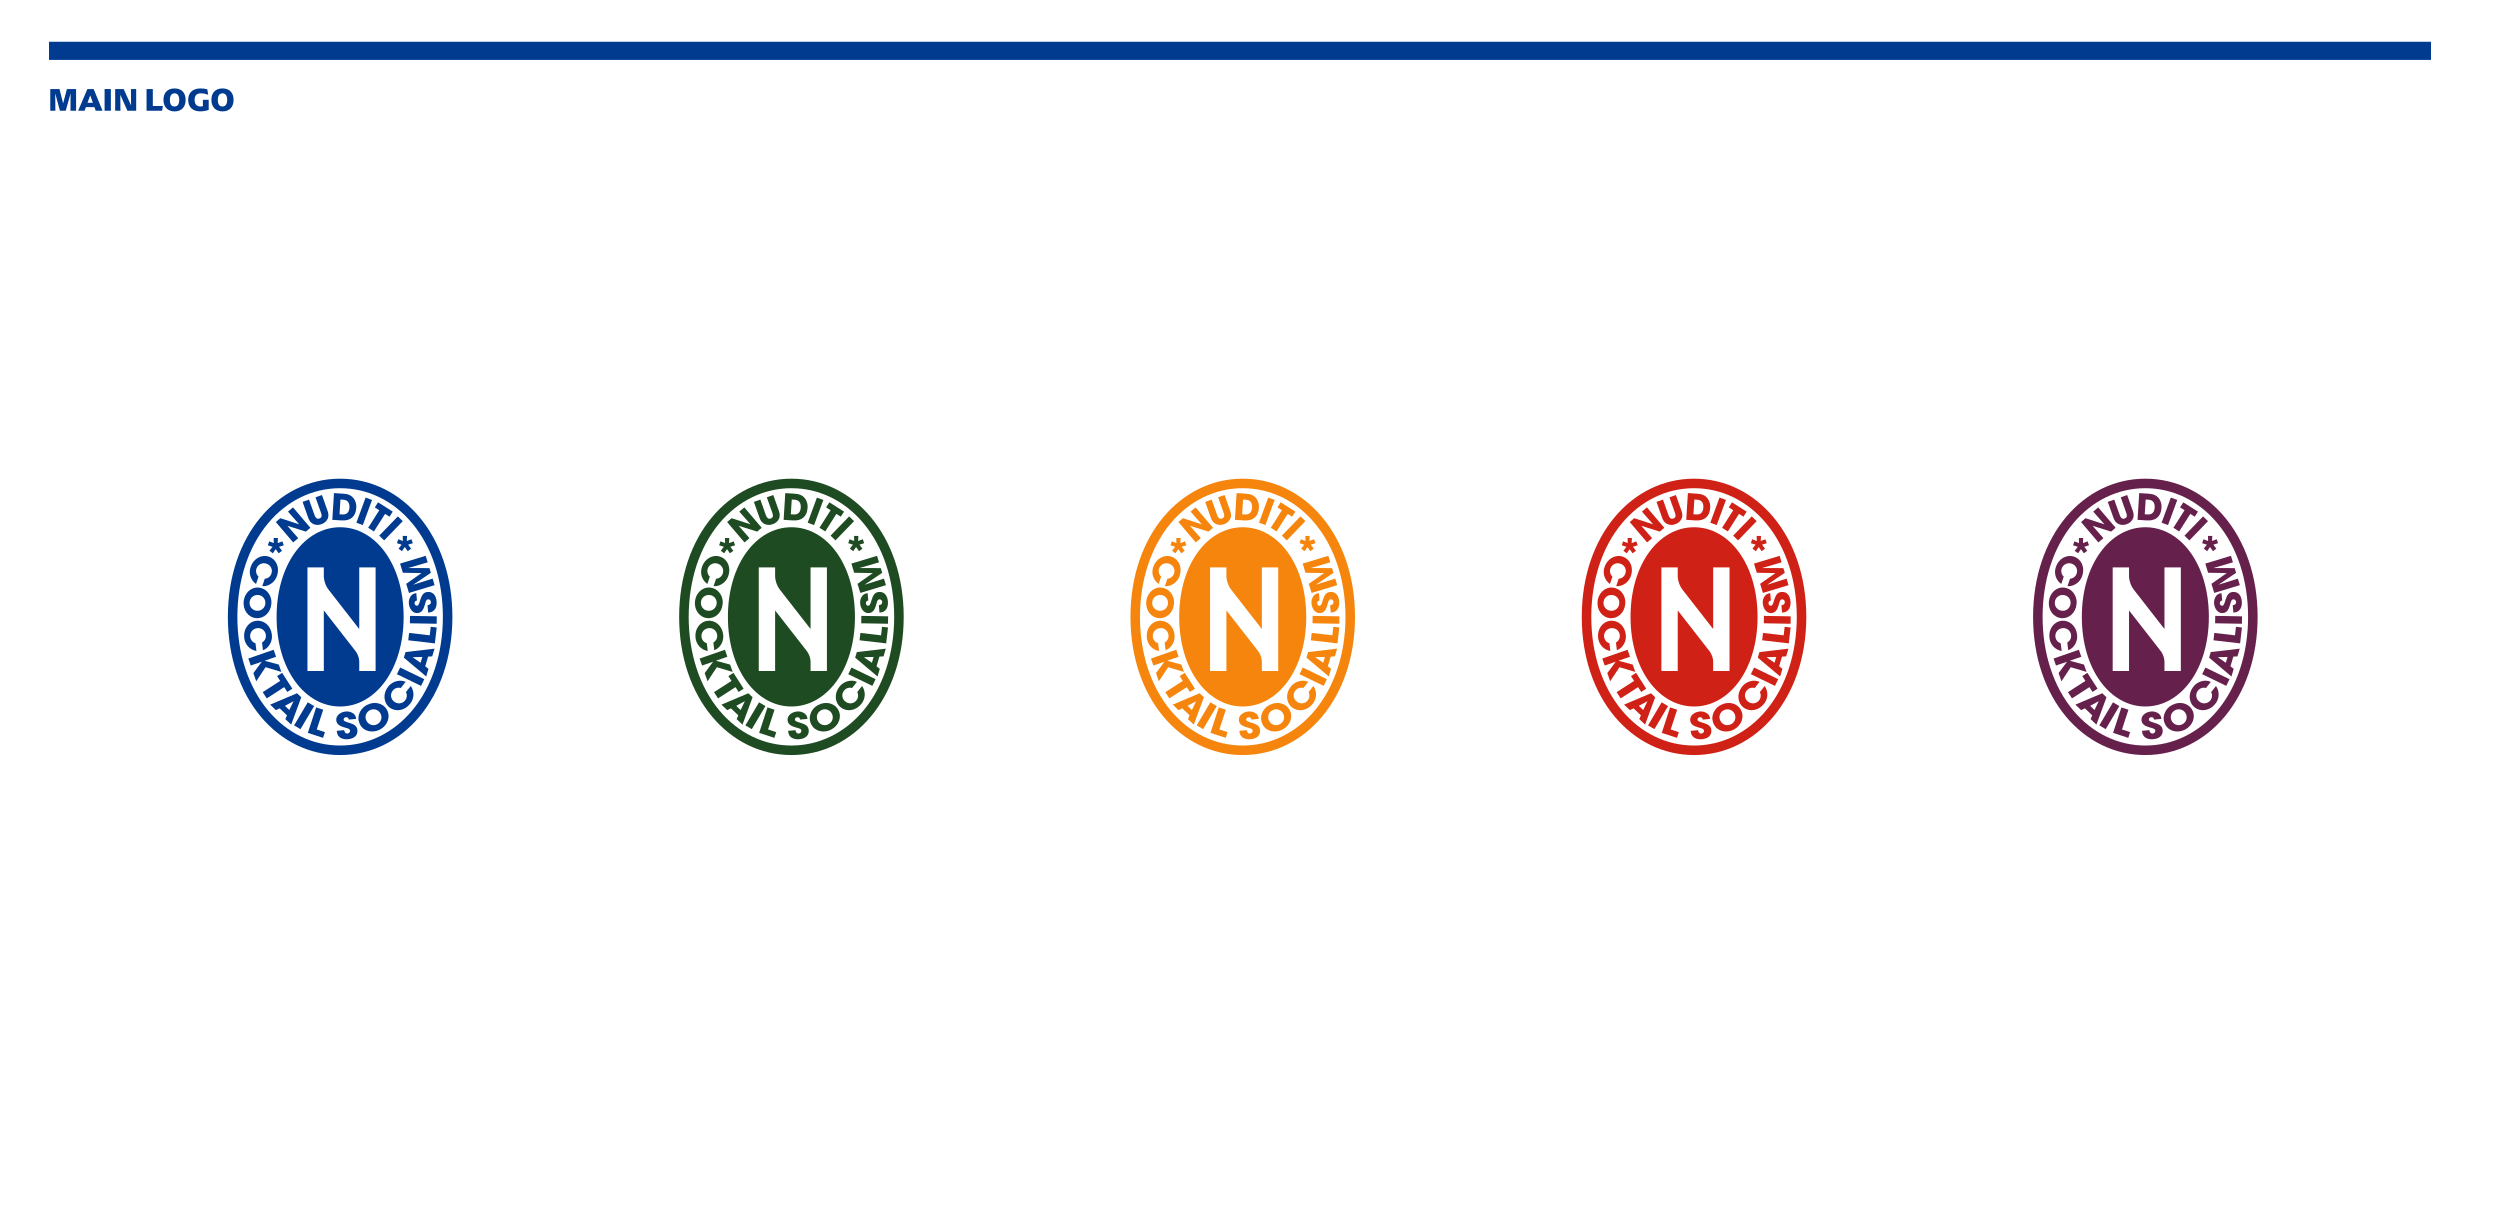 <?xml version="1.0" encoding="UTF-8"?>
<svg xmlns="http://www.w3.org/2000/svg" width="1377" height="665" viewBox="0 0 1377 665" fill="none">
  <rect x="0" y="0" width="1377" height="665" fill="#808080" stroke="none"/>
  <g clip-path="url(#clip0_2315_273)">
    <rect width="1377" height="665" fill="white"></rect>
    <path d="M122.55 61.36C118.896 61.36 116.43 59.002 116.43 55.006C116.43 51.028 118.752 48.706 122.55 48.706C126.366 48.706 128.652 51.028 128.652 55.006C128.652 59.002 126.33 61.36 122.55 61.36ZM122.514 58.66C124.026 58.66 125.124 57.616 125.124 55.006C125.124 52.45 124.062 51.406 122.568 51.406C121.056 51.406 119.976 52.45 119.976 55.006C119.976 57.616 121.002 58.66 122.514 58.66Z" fill="#003B90"></path>
    <path d="M111.748 54.988H114.952V60.514C113.512 61.036 112.036 61.342 110.2 61.342C106.24 61.342 103.648 59.038 103.648 54.97C103.648 50.902 106.402 48.706 110.452 48.706C112.018 48.706 112.954 48.904 114.178 49.174L114.664 52.162C113.386 51.748 112.162 51.406 110.56 51.406C108.616 51.406 107.194 52.324 107.194 54.952C107.194 57.598 108.49 58.66 110.47 58.66C110.902 58.66 111.298 58.624 111.748 58.552V54.988Z" fill="#003B90"></path>
    <path d="M96.147 61.36C92.493 61.36 90.027 59.002 90.027 55.006C90.027 51.028 92.349 48.706 96.147 48.706C99.963 48.706 102.249 51.028 102.249 55.006C102.249 59.002 99.927 61.36 96.147 61.36ZM96.111 58.66C97.623 58.66 98.721 57.616 98.721 55.006C98.721 52.45 97.659 51.406 96.165 51.406C94.653 51.406 93.573 52.45 93.573 55.006C93.573 57.616 94.599 58.66 96.111 58.66Z" fill="#003B90"></path>
    <path d="M84.175 58.372H89.683L89.305 61H80.719V49.048H84.175V58.372Z" fill="#003B90"></path>
    <path d="M72.117 49.048H75.015V61H70.173L66.267 52.162L66.339 61H63.441V49.048H68.121L72.189 58.066L72.117 49.048Z" fill="#003B90"></path>
    <path d="M57.605 61V49.048H61.062V61H57.605Z" fill="#003B90"></path>
    <path d="M52.723 61L52.021 59.02H47.305L46.567 61H43.039L48.133 49.048H51.589L56.467 61H52.723ZM48.187 56.626H51.157L49.699 52.522L48.187 56.626Z" fill="#003B90"></path>
    <path d="M41.907 49.048V61H38.812L38.883 51.424L36.202 61H33.016L30.424 51.442L30.495 61H27.688V49.048H32.764L34.779 56.95L36.849 49.048H41.907Z" fill="#003B90"></path>
    <path d="M435.921 268.906C451.121 268.906 465.221 275.767 475.621 288.227C486.521 301.283 492.516 319.59 492.516 339.773C492.516 359.956 486.516 378.263 475.621 391.316C465.221 403.776 451.127 410.636 435.921 410.636C420.715 410.636 406.616 403.776 396.221 391.316C385.328 378.263 379.326 359.956 379.326 339.773C379.326 319.59 385.326 301.284 396.221 288.227C406.621 275.767 420.721 268.906 435.921 268.906ZM435.921 263.659C401.767 263.659 374.078 294.837 374.078 339.772C374.078 384.707 401.767 415.883 435.921 415.883C470.075 415.883 497.761 384.705 497.761 339.772C497.761 294.839 470.075 263.659 435.921 263.659Z" fill="#1E4B22"></path>
    <path d="M386.693 312.148C388.179 307.748 392.561 305.229 396.662 306.61C400.763 307.991 402.704 312.593 401.22 316.996C400.816 318.304 400.101 319.494 399.137 320.464C398.172 321.435 396.987 322.157 395.682 322.568C394.834 322.849 393.934 322.935 393.049 322.822L394.418 318.767C395.245 318.716 396.038 318.417 396.693 317.909C397.348 317.4 397.835 316.707 398.09 315.918C398.279 315.384 398.359 314.817 398.325 314.252C398.29 313.686 398.141 313.133 397.888 312.626C397.635 312.119 397.282 311.669 396.85 311.301C396.419 310.934 395.918 310.657 395.377 310.488C394.838 310.292 394.266 310.206 393.694 310.235C393.122 310.264 392.561 310.408 392.045 310.657C391.529 310.907 391.069 311.257 390.691 311.688C390.313 312.118 390.025 312.62 389.845 313.164C389.584 313.935 389.552 314.766 389.753 315.554C389.955 316.343 390.38 317.057 390.979 317.608L389.61 321.665C388.136 320.628 387.048 319.13 386.52 317.407C385.992 315.683 386.053 313.833 386.693 312.148Z" fill="#1E4B22"></path>
    <path d="M382.772 331.366C383.172 326.866 386.728 323.266 390.958 323.637C392.037 323.724 393.086 324.03 394.042 324.537C394.615 324.853 395.139 325.25 395.599 325.714C396.505 326.624 397.195 327.727 397.615 328.941C398.036 330.154 398.177 331.447 398.028 332.723C397.617 337.374 393.989 340.853 389.66 340.477C385.309 340.096 382.364 336.038 382.772 331.366ZM394.728 332.454C394.794 331.885 394.744 331.309 394.581 330.759C394.419 330.21 394.147 329.699 393.781 329.258C393.416 328.817 392.966 328.454 392.456 328.191C391.947 327.928 391.39 327.771 390.819 327.729C390.241 327.666 389.656 327.722 389.1 327.891C388.543 328.061 388.027 328.342 387.583 328.717C387.138 329.092 386.774 329.553 386.513 330.073C386.252 330.592 386.099 331.16 386.063 331.74C386.01 332.306 386.07 332.876 386.239 333.418C386.409 333.96 386.685 334.463 387.051 334.897C387.418 335.331 387.867 335.688 388.373 335.947C388.878 336.205 389.431 336.36 389.997 336.403C390.569 336.463 391.146 336.408 391.696 336.241C392.246 336.073 392.757 335.798 393.198 335.429C393.639 335.061 394.002 334.608 394.265 334.097C394.527 333.586 394.685 333.027 394.728 332.454Z" fill="#1E4B22"></path>
    <path d="M383.095 351.225C382.545 346.608 385.422 342.454 389.721 341.942C394.02 341.43 397.746 344.751 398.296 349.368C398.492 350.722 398.358 352.103 397.903 353.393C397.449 354.683 396.689 355.844 395.688 356.776C395.043 357.393 394.268 357.858 393.42 358.135L392.913 353.886C393.639 353.486 394.227 352.876 394.602 352.136C394.976 351.397 395.119 350.561 395.013 349.739C394.954 349.175 394.783 348.629 394.509 348.133C394.234 347.636 393.863 347.201 393.416 346.851C392.969 346.502 392.457 346.246 391.909 346.099C391.362 345.953 390.79 345.918 390.229 345.997C389.658 346.052 389.104 346.22 388.6 346.492C388.096 346.764 387.651 347.134 387.292 347.581C386.934 348.028 386.668 348.542 386.511 349.093C386.355 349.644 386.31 350.222 386.381 350.79C386.476 351.599 386.804 352.362 387.325 352.988C387.845 353.613 388.536 354.075 389.314 354.316L389.821 358.565C388.043 358.264 386.416 357.379 385.198 356.049C383.98 354.72 383.24 353.022 383.095 351.225Z" fill="#1E4B22"></path>
    <path d="M388.142 370.744L392.742 364.529L392.726 364.486L386.7 366.578L385.359 362.718L399.302 357.881L400.64 361.741L394.367 363.916L394.379 363.959L402.136 366.051L403.536 370.096L394.846 367.496L389.707 375.253L388.142 370.744Z" fill="#1E4B22"></path>
    <path d="M405.117 378.475L395.497 384.675L393.281 381.242L402.901 375.042L401.192 372.391L403.973 370.599L409.594 379.323L406.813 381.116L405.117 378.475Z" fill="#1E4B22"></path>
    <path d="M405.749 396.081L406.657 393.998L402.631 390.169L400.551 391.133L397.371 388.107L412.189 381.843L414.522 384.065L408.959 399.133L405.749 396.081ZM410.221 386.3L410.206 386.284L410.175 386.253L405.509 388.778L407.935 391.086L410.221 386.3Z" fill="#1E4B22"></path>
    <path d="M410.57 399.539L418.089 386.839L421.602 388.922L414.083 401.622L410.57 399.539Z" fill="#1E4B22"></path>
    <path d="M418.141 403.669L422.727 389.646L426.612 390.913L423.055 401.794L427.555 403.265L426.529 406.411L418.141 403.669Z" fill="#1E4B22"></path>
    <path d="M440.304 407.156C437.096 407.449 434.417 406.156 434.13 403.018L434.087 402.539L438.135 402.168C438.222 403.12 438.79 404.13 439.977 404.022C440.371 404.003 440.741 403.829 441.007 403.538C441.273 403.246 441.412 402.862 441.395 402.468C441.309 401.516 440.418 401.278 439.547 401.019C439.056 400.861 438.567 400.728 438.076 400.593C435.937 399.987 434.006 399.045 433.793 396.739C433.543 394.001 436.262 392.15 438.975 391.899C439.766 391.802 440.567 391.865 441.333 392.083C442.098 392.302 442.812 392.672 443.431 393.172C444.221 393.897 444.696 394.902 444.754 395.972L440.727 396.343C440.527 395.543 440.165 394.952 439.132 395.048C438.792 395.049 438.466 395.184 438.224 395.423C437.982 395.662 437.843 395.987 437.837 396.327C437.842 396.544 437.914 396.754 438.044 396.927C438.486 397.486 440.644 398.048 441.335 398.265C443.529 398.965 445.235 399.832 445.445 402.134C445.731 405.215 443.45 406.865 440.304 407.156Z" fill="#1E4B22"></path>
    <path d="M457.912 401.806C453.935 403.948 448.975 402.95 446.963 399.206C446.441 398.259 446.121 397.214 446.021 396.137C445.97 395.484 446.012 394.828 446.148 394.187C446.41 392.93 446.953 391.748 447.736 390.731C448.519 389.713 449.521 388.885 450.669 388.309C454.779 386.096 459.68 387.218 461.742 391.044C463.812 394.893 462.039 399.579 457.912 401.806ZM452.257 391.216C451.746 391.474 451.292 391.833 450.922 392.27C450.553 392.708 450.276 393.216 450.108 393.764C449.94 394.311 449.884 394.887 449.944 395.456C450.004 396.026 450.179 396.578 450.457 397.078C450.722 397.596 451.089 398.055 451.537 398.427C451.984 398.798 452.502 399.076 453.059 399.242C453.617 399.407 454.202 399.458 454.78 399.391C455.358 399.325 455.916 399.141 456.421 398.852C456.923 398.586 457.366 398.222 457.726 397.782C458.085 397.342 458.353 396.835 458.515 396.291C458.676 395.746 458.727 395.175 458.665 394.61C458.603 394.045 458.43 393.499 458.154 393.002C457.891 392.492 457.527 392.039 457.086 391.671C456.644 391.304 456.133 391.028 455.583 390.862C455.033 390.695 454.456 390.641 453.884 390.702C453.313 390.763 452.76 390.937 452.257 391.216Z" fill="#1E4B22"></path>
    <path d="M474.35 387.791C471.461 391.431 466.485 392.312 463.095 389.623C459.705 386.934 459.436 381.947 462.326 378.306C463.149 377.213 464.225 376.335 465.462 375.749C466.698 375.163 468.059 374.886 469.426 374.941C470.318 374.966 471.193 375.189 471.988 375.593L469.327 378.946C468.532 378.715 467.684 378.728 466.896 378.983C466.107 379.239 465.414 379.726 464.905 380.38C464.546 380.819 464.279 381.325 464.12 381.87C463.962 382.414 463.914 382.984 463.981 383.547C464.048 384.11 464.228 384.654 464.51 385.146C464.792 385.637 465.17 386.067 465.622 386.409C466.062 386.776 466.571 387.051 467.119 387.218C467.667 387.384 468.243 387.439 468.813 387.379C469.382 387.319 469.934 387.145 470.436 386.868C470.937 386.591 471.378 386.217 471.731 385.766C472.237 385.129 472.548 384.359 472.626 383.549C472.704 382.739 472.546 381.923 472.17 381.201L474.831 377.848C475.867 379.324 476.382 381.102 476.295 382.902C476.208 384.703 475.524 386.423 474.35 387.791Z" fill="#1E4B22"></path>
    <path d="M480.492 377.782L467.207 371.351L468.987 367.674L482.272 374.102L480.492 377.782Z" fill="#1E4B22"></path>
    <path d="M486.652 361.528L484.384 361.664L482.795 366.988L484.595 368.406L483.34 372.615L471.031 362.241L471.952 359.154L487.913 357.281L486.652 361.528ZM475.904 361.979L475.898 361.998L475.886 362.041L480.249 365.057L481.207 361.846L475.904 361.979Z" fill="#1E4B22"></path>
    <path d="M488.101 354.38L473.441 352.674L473.914 348.613L485.286 349.939L485.833 345.239L489.121 345.622L488.101 354.38Z" fill="#1E4B22"></path>
    <path d="M489.101 343.568L474.348 343.308L474.422 339.219L489.175 339.482L489.101 343.568Z" fill="#1E4B22"></path>
    <path d="M489.053 331.213C489.337 334.424 488.033 337.1 484.894 337.375L484.418 337.418L484.06 333.369C485.012 333.283 486.022 332.717 485.92 331.534C485.903 331.14 485.73 330.768 485.44 330.501C485.15 330.233 484.766 330.091 484.372 330.106C483.417 330.189 483.172 331.079 482.914 331.951C482.756 332.442 482.62 332.93 482.485 333.422C481.873 335.557 480.921 337.488 478.616 337.69C475.875 337.934 474.033 335.209 473.792 332.49C473.698 331.699 473.763 330.897 473.985 330.132C474.206 329.366 474.579 328.653 475.081 328.034C475.811 327.25 476.817 326.78 477.887 326.724L478.246 330.751C477.446 330.951 476.852 331.31 476.946 332.342C476.946 332.683 477.079 333.01 477.318 333.253C477.557 333.496 477.881 333.636 478.222 333.642C478.438 333.642 478.648 333.572 478.822 333.442C479.384 333 479.956 330.842 480.176 330.154C480.876 327.963 481.752 326.26 484.057 326.054C487.131 325.78 488.775 328.067 489.053 331.213Z" fill="#1E4B22"></path>
    <path d="M484.159 309.735L473.55 312.822L473.525 312.877L485.125 312.92L485.91 315.507L476.296 321.999L476.346 322.03L486.878 318.693L487.972 322.293L473.853 326.583L472.326 321.558L480.694 315.692L480.682 315.649L470.482 315.473L468.949 310.426L483.068 306.137L484.159 309.735Z" fill="#1E4B22"></path>
    <path d="M417.044 292.815L406.944 289.635L406.929 289.678L412.813 296.424L410.069 298.766L400.492 287.539L402.967 285.428L413.323 288.784V288.729L407.21 281.807L409.957 279.465L419.53 290.695L417.044 292.815Z" fill="#1E4B22"></path>
    <path d="M429.023 285.808C428.691 286.494 428.222 287.103 427.645 287.6C427.068 288.096 426.394 288.469 425.667 288.694C424.947 288.988 424.174 289.134 423.396 289.124C422.618 289.113 421.85 288.946 421.137 288.632C419.403 287.745 418.85 286.608 418.223 284.84L415.238 276.44L418.792 275.179L421.777 283.579C422.222 284.837 422.923 286.156 424.521 285.588C426.193 284.995 425.813 283.626 425.346 282.312L422.361 273.912L425.912 272.651L428.897 281.051C429.486 282.708 429.799 284.181 429.023 285.808Z" fill="#1E4B22"></path>
    <path d="M436.772 286.653L431.617 286.332L432.535 271.601L437.412 271.907C440.079 272.071 442.221 272.645 443.75 275.059C444.585 276.462 444.958 278.093 444.816 279.719C444.512 284.558 441.589 286.953 436.772 286.653ZM437.724 275.241L436.092 275.141L435.585 283.262L437.198 283.362C439.763 283.523 440.903 281.934 441.052 279.545C441.197 277.197 440.23 275.397 437.724 275.241Z" fill="#1E4B22"></path>
    <path d="M444.867 287.918L449.957 274.064L453.495 275.364L448.405 289.217L444.867 287.918Z" fill="#1E4B22"></path>
    <path d="M460.677 283.053L454.543 292.714L451.363 290.695L457.497 281.032L455.04 279.474L456.814 276.674L464.892 281.807L463.118 284.601L460.677 283.053Z" fill="#1E4B22"></path>
    <path d="M457.461 295.035L467.708 284.423L470.421 287.041L460.171 297.653L457.461 295.035Z" fill="#1E4B22"></path>
    <path d="M402.264 301.169L403.92 303.363L402.066 304.757L400.432 302.467L398.855 304.757L397.001 303.363L398.716 301.169L396.105 300.353L396.823 298.181L399.375 299.136L399.316 296.346H401.686L401.547 299.136L404.118 298.181L404.878 300.353L402.264 301.169Z" fill="#1E4B22"></path>
    <path d="M473.368 300.007L475.022 302.198L473.168 303.598L471.533 301.305L469.96 303.598L468.106 302.198L469.821 300.007L467.207 299.188L467.927 297.016L470.476 297.974L470.417 295.183H472.79L472.651 297.974L475.222 297.016L475.979 299.188L473.368 300.007Z" fill="#1E4B22"></path>
    <path d="M435.922 290.403C416.599 290.403 400.934 310.626 400.934 339.773C400.934 368.92 416.599 389.14 435.922 389.14C455.245 389.14 470.907 368.918 470.907 339.773C470.907 310.628 455.243 290.403 435.922 290.403ZM455.465 369.585H446.459V364.495C446.46 363.559 446.306 362.63 446.002 361.745C445.757 360.991 445.436 360.265 445.044 359.576C444.85 359.224 444.626 358.89 444.376 358.576L426.939 336.215V369.581H417.928V312.528H426.939V317.781C427.013 318.801 427.209 319.808 427.523 320.781C427.973 322.296 428.708 323.712 429.689 324.953L446.454 346.47V312.524H455.465V369.585Z" fill="#1E4B22"></path>
    <path d="M684.499 268.906C699.699 268.906 713.799 275.767 724.199 288.227C735.099 301.283 741.094 319.59 741.094 339.773C741.094 359.956 735.094 378.263 724.199 391.316C713.799 403.776 699.706 410.636 684.499 410.636C669.292 410.636 655.199 403.776 644.799 391.316C633.906 378.263 627.904 359.956 627.904 339.773C627.904 319.59 633.904 301.284 644.799 288.227C655.199 275.767 669.299 268.906 684.499 268.906ZM684.499 263.659C650.345 263.659 622.656 294.837 622.656 339.772C622.656 384.707 650.345 415.883 684.499 415.883C718.653 415.883 746.339 384.705 746.339 339.772C746.339 294.839 718.653 263.659 684.499 263.659Z" fill="#F5850C"></path>
    <path d="M635.272 312.148C636.755 307.748 641.137 305.229 645.238 306.61C649.339 307.991 651.279 312.593 649.796 316.996C649.392 318.303 648.677 319.493 647.713 320.464C646.748 321.434 645.562 322.156 644.258 322.568C643.411 322.848 642.512 322.935 641.628 322.822L642.994 318.767C643.821 318.716 644.613 318.416 645.268 317.908C645.923 317.4 646.41 316.707 646.665 315.918C646.854 315.384 646.934 314.817 646.9 314.251C646.865 313.686 646.717 313.133 646.463 312.626C646.21 312.119 645.857 311.668 645.425 311.301C644.994 310.933 644.493 310.657 643.952 310.488C643.413 310.292 642.841 310.206 642.269 310.236C641.697 310.265 641.136 310.408 640.621 310.658C640.105 310.907 639.645 311.258 639.267 311.688C638.889 312.119 638.601 312.62 638.421 313.164C638.16 313.935 638.129 314.765 638.33 315.554C638.531 316.342 638.957 317.056 639.555 317.608L638.189 321.665C636.714 320.629 635.626 319.13 635.098 317.407C634.57 315.683 634.631 313.833 635.272 312.148Z" fill="#F5850C"></path>
    <path d="M631.35 331.366C631.75 326.866 635.306 323.266 639.536 323.637C640.615 323.723 641.664 324.03 642.62 324.537C643.194 324.852 643.718 325.249 644.178 325.714C645.085 326.624 645.774 327.727 646.194 328.941C646.615 330.154 646.756 331.447 646.607 332.723C646.199 337.374 642.571 340.853 638.239 340.477C633.887 340.096 630.942 336.038 631.35 331.366ZM643.306 332.454C643.372 331.885 643.322 331.308 643.159 330.759C642.996 330.21 642.724 329.699 642.359 329.258C641.994 328.817 641.543 328.454 641.034 328.191C640.525 327.928 639.968 327.771 639.397 327.729C638.819 327.666 638.234 327.721 637.678 327.891C637.122 328.061 636.606 328.342 636.161 328.717C635.716 329.092 635.352 329.553 635.091 330.073C634.83 330.592 634.677 331.159 634.641 331.74C634.588 332.305 634.648 332.876 634.818 333.418C634.987 333.96 635.263 334.463 635.63 334.897C635.996 335.331 636.445 335.688 636.951 335.946C637.457 336.205 638.009 336.36 638.575 336.403C639.147 336.463 639.725 336.408 640.274 336.241C640.824 336.074 641.335 335.798 641.776 335.429C642.217 335.061 642.58 334.608 642.843 334.097C643.106 333.586 643.263 333.027 643.306 332.454Z" fill="#F5850C"></path>
    <path d="M631.673 351.225C631.123 346.608 634 342.454 638.298 341.942C642.596 341.43 646.323 344.751 646.877 349.368C647.073 350.722 646.938 352.103 646.483 353.393C646.028 354.683 645.267 355.844 644.266 356.776C643.621 357.393 642.846 357.858 641.998 358.135L641.491 353.886C642.217 353.486 642.805 352.876 643.18 352.136C643.554 351.397 643.698 350.561 643.591 349.739C643.533 349.175 643.361 348.628 643.087 348.132C642.813 347.636 642.441 347.2 641.995 346.85C641.548 346.501 641.035 346.245 640.488 346.099C639.94 345.952 639.368 345.917 638.807 345.997C638.236 346.051 637.683 346.22 637.179 346.492C636.674 346.764 636.23 347.134 635.871 347.581C635.512 348.028 635.247 348.542 635.091 349.093C634.934 349.644 634.89 350.221 634.96 350.79C635.056 351.598 635.384 352.361 635.904 352.987C636.425 353.613 637.116 354.074 637.893 354.316L638.4 358.565C636.622 358.263 634.995 357.378 633.777 356.049C632.559 354.72 631.818 353.022 631.673 351.225Z" fill="#F5850C"></path>
    <path d="M636.724 370.744L641.324 364.529L641.311 364.486L635.282 366.578L633.941 362.718L647.884 357.881L649.222 361.741L642.949 363.916L642.964 363.959L650.717 366.051L652.117 370.096L643.43 367.496L638.288 375.253L636.724 370.744Z" fill="#F5850C"></path>
    <path d="M653.696 378.475L644.076 384.675L641.863 381.242L651.48 375.042L649.771 372.391L652.552 370.599L658.176 379.323L655.392 381.116L653.696 378.475Z" fill="#F5850C"></path>
    <path d="M654.327 396.081L655.236 393.998L651.209 390.169L649.129 391.133L645.949 388.107L660.767 381.843L663.103 384.065L657.537 399.133L654.327 396.081ZM658.799 386.3L658.784 386.284L658.753 386.253L654.087 388.778L656.513 391.086L658.799 386.3Z" fill="#F5850C"></path>
    <path d="M659.148 399.539L666.667 386.839L670.181 388.922L662.662 401.622L659.148 399.539Z" fill="#F5850C"></path>
    <path d="M666.719 403.669L671.305 389.646L675.189 390.913L671.632 401.794L676.132 403.265L675.103 406.411L666.719 403.669Z" fill="#F5850C"></path>
    <path d="M688.887 407.156C685.679 407.449 682.997 406.156 682.71 403.018L682.667 402.539L686.715 402.168C686.801 403.12 687.373 404.13 688.557 404.022C688.951 404.003 689.321 403.829 689.588 403.538C689.854 403.247 689.994 402.862 689.978 402.468C689.889 401.516 688.999 401.278 688.13 401.019C687.635 400.861 687.147 400.728 686.656 400.593C684.518 399.987 682.586 399.045 682.376 396.739C682.123 394.001 684.842 392.15 687.555 391.899C688.345 391.802 689.147 391.864 689.913 392.083C690.679 392.302 691.394 392.672 692.014 393.172C692.802 393.898 693.275 394.902 693.334 395.972L689.308 396.343C689.108 395.543 688.745 394.952 687.713 395.048C687.372 395.049 687.046 395.184 686.804 395.423C686.562 395.662 686.423 395.987 686.418 396.327C686.422 396.544 686.495 396.753 686.625 396.927C687.067 397.486 689.225 398.048 689.919 398.265C692.11 398.965 693.819 399.832 694.029 402.134C694.311 405.215 692.03 406.865 688.887 407.156Z" fill="#F5850C"></path>
    <path d="M706.491 401.806C702.514 403.948 697.557 402.95 695.542 399.206C695.022 398.258 694.701 397.214 694.599 396.137C694.547 395.484 694.591 394.827 694.729 394.187C694.991 392.93 695.533 391.748 696.315 390.731C697.098 389.713 698.1 388.885 699.247 388.309C703.357 386.096 708.258 387.218 710.319 391.044C712.391 394.893 710.62 399.579 706.491 401.806ZM700.836 391.216C700.325 391.474 699.871 391.832 699.501 392.27C699.132 392.708 698.855 393.216 698.687 393.763C698.519 394.311 698.463 394.887 698.523 395.456C698.583 396.026 698.758 396.577 699.036 397.078C699.301 397.596 699.668 398.054 700.116 398.426C700.563 398.798 701.081 399.075 701.639 399.241C702.196 399.407 702.782 399.458 703.359 399.391C703.937 399.324 704.495 399.141 705 398.852C705.502 398.586 705.946 398.222 706.306 397.782C706.665 397.343 706.934 396.836 707.095 396.291C707.257 395.746 707.308 395.175 707.246 394.61C707.184 394.045 707.01 393.499 706.734 393.002C706.471 392.491 706.108 392.038 705.666 391.671C705.224 391.303 704.713 391.028 704.163 390.861C703.613 390.695 703.035 390.64 702.464 390.701C701.892 390.762 701.339 390.937 700.836 391.216Z" fill="#F5850C"></path>
    <path d="M722.929 387.791C720.04 391.431 715.064 392.312 711.674 389.623C708.284 386.934 708.015 381.947 710.904 378.306C711.726 377.212 712.802 376.335 714.039 375.749C715.276 375.163 716.636 374.885 718.004 374.941C718.895 374.966 719.77 375.189 720.566 375.593L717.905 378.946C717.109 378.714 716.262 378.727 715.474 378.983C714.686 379.238 713.993 379.725 713.486 380.38C713.126 380.818 712.858 381.325 712.699 381.869C712.54 382.413 712.492 382.984 712.559 383.547C712.625 384.11 712.805 384.653 713.087 385.145C713.369 385.637 713.748 386.067 714.2 386.409C714.64 386.776 715.149 387.051 715.697 387.217C716.245 387.384 716.82 387.439 717.39 387.379C717.96 387.319 718.512 387.145 719.013 386.868C719.514 386.591 719.955 386.217 720.309 385.766C720.815 385.129 721.127 384.359 721.205 383.549C721.282 382.738 721.124 381.923 720.748 381.201L723.409 377.848C724.445 379.323 724.96 381.101 724.873 382.902C724.786 384.702 724.102 386.423 722.929 387.791Z" fill="#F5850C"></path>
    <path d="M729.071 377.782L715.789 371.351L717.569 367.674L730.851 374.102L729.071 377.782Z" fill="#F5850C"></path>
    <path d="M735.228 361.528L732.96 361.664L731.372 366.988L733.172 368.406L731.917 372.615L719.609 362.241L720.53 359.154L736.491 357.281L735.228 361.528ZM724.48 361.979L724.474 361.998L724.462 362.041L728.826 365.057L729.784 361.846L724.48 361.979Z" fill="#F5850C"></path>
    <path d="M736.677 354.38L722.02 352.674L722.49 348.613L733.862 349.939L734.409 345.239L737.697 345.622L736.677 354.38Z" fill="#F5850C"></path>
    <path d="M737.682 343.568L722.926 343.308L723 339.219L737.753 339.482L737.682 343.568Z" fill="#F5850C"></path>
    <path d="M737.629 331.213C737.913 334.424 736.609 337.1 733.469 337.375L732.993 337.418L732.635 333.369C733.59 333.283 734.6 332.717 734.495 331.534C734.478 331.14 734.306 330.768 734.016 330.501C733.725 330.233 733.341 330.091 732.947 330.106C731.992 330.189 731.747 331.079 731.489 331.951C731.331 332.442 731.195 332.93 731.059 333.422C730.447 335.557 729.495 337.488 727.193 337.69C724.449 337.934 722.607 335.209 722.366 332.49C722.272 331.699 722.337 330.897 722.559 330.131C722.78 329.366 723.153 328.653 723.655 328.034C724.385 327.25 725.391 326.78 726.461 326.724L726.819 330.751C726.019 330.951 725.425 331.31 725.519 332.342C725.519 332.683 725.652 333.01 725.891 333.253C726.13 333.496 726.454 333.636 726.795 333.642C727.011 333.641 727.221 333.571 727.395 333.442C727.954 333 728.526 330.842 728.746 330.154C729.454 327.963 730.322 326.26 732.627 326.054C735.707 325.78 737.351 328.067 737.629 331.213Z" fill="#F5850C"></path>
    <path d="M732.732 309.735L722.123 312.822L722.098 312.877L733.698 312.92L734.483 315.507L724.869 321.999L724.918 322.03L735.45 318.693L736.544 322.293L722.424 326.583L720.897 321.558L729.265 315.692L729.253 315.649L719.053 315.473L717.52 310.426L731.64 306.137L732.732 309.735Z" fill="#F5850C"></path>
    <path d="M665.625 292.815L655.525 289.635L655.507 289.678L661.391 296.424L658.647 298.766L649.07 287.539L651.545 285.428L661.901 288.784V288.729L655.788 281.807L658.535 279.465L668.112 290.695L665.625 292.815Z" fill="#F5850C"></path>
    <path d="M677.602 285.808C677.271 286.494 676.802 287.104 676.224 287.6C675.647 288.097 674.974 288.469 674.246 288.694C673.526 288.988 672.753 289.134 671.975 289.123C671.197 289.113 670.429 288.946 669.716 288.632C667.982 287.745 667.432 286.608 666.805 284.84L663.82 276.44L667.371 275.179L670.356 283.579C670.804 284.837 671.502 286.156 673.1 285.588C674.772 284.995 674.392 283.626 673.925 282.312L670.94 273.912L674.494 272.651L677.479 281.051C678.065 282.708 678.375 284.181 677.602 285.808Z" fill="#F5850C"></path>
    <path d="M685.353 286.653L680.199 286.332L681.117 271.601L685.994 271.907C688.661 272.071 690.805 272.645 692.332 275.059C693.168 276.462 693.542 278.092 693.401 279.719C693.096 284.558 690.169 286.953 685.353 286.653ZM686.305 275.241L684.673 275.141L684.166 283.262L685.779 283.362C688.347 283.523 689.484 281.934 689.633 279.545C689.777 277.197 688.814 275.397 686.305 275.241Z" fill="#F5850C"></path>
    <path d="M693.453 287.918L698.543 274.064L702.078 275.364L696.988 289.217L693.453 287.918Z" fill="#F5850C"></path>
    <path d="M709.262 283.053L703.125 292.714L699.945 290.695L706.079 281.032L703.622 279.474L705.396 276.674L713.474 281.807L711.7 284.601L709.262 283.053Z" fill="#F5850C"></path>
    <path d="M706.043 295.035L716.293 284.423L719.003 287.041L708.753 297.653L706.043 295.035Z" fill="#F5850C"></path>
    <path d="M650.846 301.169L652.499 303.363L650.645 304.757L649.01 302.467L647.434 304.757L645.58 303.363L647.295 301.169L644.684 300.353L645.401 298.181L647.953 299.136L647.894 296.346H650.264L650.125 299.136L652.699 298.181L653.456 300.353L650.846 301.169Z" fill="#F5850C"></path>
    <path d="M721.947 300.007L723.604 302.198L721.75 303.598L720.115 301.305L718.539 303.598L716.685 302.198L718.4 300.007L715.789 299.188L716.506 297.016L719.059 297.974L718.997 295.183H721.37L721.231 297.974L723.802 297.016L724.559 299.188L721.947 300.007Z" fill="#F5850C"></path>
    <path d="M684.496 290.403C665.173 290.403 649.508 310.626 649.508 339.773C649.508 368.92 665.173 389.14 684.496 389.14C703.819 389.14 719.481 368.918 719.481 339.773C719.481 310.628 703.822 290.403 684.496 290.403ZM704.039 369.585H695.028V364.495C695.029 363.559 694.874 362.63 694.57 361.745C694.325 360.991 694.004 360.264 693.612 359.576C693.418 359.224 693.194 358.89 692.944 358.576L675.512 336.221V369.587H666.501V312.534H675.512V317.787C675.586 318.807 675.782 319.814 676.096 320.787C676.547 322.303 677.282 323.718 678.262 324.959L695.027 346.476V312.53H704.038L704.039 369.585Z" fill="#F5850C"></path>
    <path d="M933.074 268.906C948.274 268.906 962.374 275.767 972.774 288.227C983.674 301.283 989.668 319.59 989.668 339.773C989.668 359.956 983.668 378.263 972.774 391.316C962.374 403.776 948.28 410.636 933.074 410.636C917.868 410.636 903.774 403.776 893.374 391.316C882.474 378.263 876.479 359.956 876.479 339.773C876.479 319.59 882.479 301.284 893.374 288.227C903.774 275.767 917.868 268.906 933.074 268.906ZM933.074 263.659C898.92 263.659 871.234 294.837 871.234 339.772C871.234 384.707 898.92 415.883 933.074 415.883C967.228 415.883 994.913 384.705 994.913 339.772C994.913 294.839 967.227 263.659 933.074 263.659Z" fill="#D02116"></path>
    <path d="M883.85 312.148C885.333 307.748 889.715 305.229 893.816 306.61C897.917 307.991 899.858 312.593 898.374 316.996C897.97 318.304 897.255 319.494 896.291 320.464C895.326 321.435 894.141 322.157 892.836 322.568C891.989 322.848 891.091 322.935 890.206 322.822L891.572 318.767C892.399 318.716 893.192 318.417 893.847 317.909C894.502 317.401 894.989 316.707 895.244 315.918C895.434 315.384 895.514 314.817 895.479 314.252C895.444 313.686 895.296 313.133 895.043 312.626C894.789 312.119 894.436 311.668 894.005 311.301C893.573 310.934 893.072 310.657 892.531 310.488C891.993 310.292 891.42 310.206 890.848 310.235C890.276 310.264 889.715 310.408 889.2 310.658C888.684 310.907 888.223 311.257 887.845 311.688C887.467 312.119 887.18 312.62 886.999 313.164C886.739 313.935 886.707 314.765 886.909 315.554C887.11 316.343 887.535 317.056 888.133 317.608L886.767 321.665C885.292 320.629 884.205 319.13 883.676 317.407C883.148 315.684 883.209 313.833 883.85 312.148Z" fill="#D02116"></path>
    <path d="M879.928 331.366C880.32 326.866 883.88 323.266 888.111 323.637C889.19 323.723 890.24 324.029 891.195 324.537C891.769 324.852 892.293 325.249 892.753 325.714C893.66 326.624 894.35 327.727 894.771 328.941C895.191 330.154 895.332 331.447 895.182 332.723C894.774 337.374 891.146 340.853 886.814 340.477C882.468 340.096 879.52 336.038 879.928 331.366ZM891.881 332.454C891.947 331.885 891.897 331.309 891.734 330.759C891.572 330.21 891.3 329.699 890.935 329.258C890.569 328.817 890.119 328.454 889.61 328.191C889.101 327.928 888.544 327.771 887.972 327.729C887.394 327.667 886.81 327.723 886.254 327.893C885.698 328.063 885.182 328.344 884.737 328.719C884.293 329.094 883.929 329.555 883.668 330.074C883.406 330.593 883.253 331.16 883.216 331.74C883.163 332.306 883.224 332.876 883.394 333.419C883.564 333.961 883.84 334.463 884.207 334.897C884.573 335.332 885.023 335.688 885.528 335.947C886.034 336.205 886.587 336.36 887.153 336.403C887.725 336.464 888.303 336.408 888.853 336.241C889.403 336.074 889.913 335.798 890.354 335.43C890.796 335.062 891.159 334.608 891.421 334.097C891.684 333.586 891.842 333.027 891.884 332.454H891.881Z" fill="#D02116"></path>
    <path d="M880.251 351.225C879.701 346.608 882.581 342.454 886.877 341.942C891.173 341.43 894.902 344.751 895.456 349.368C895.652 350.722 895.517 352.103 895.062 353.393C894.607 354.684 893.846 355.844 892.845 356.776C892.2 357.393 891.425 357.858 890.577 358.135L890.07 353.886C890.796 353.486 891.384 352.876 891.759 352.136C892.133 351.397 892.277 350.561 892.17 349.739C892.112 349.175 891.941 348.628 891.667 348.132C891.392 347.635 891.021 347.2 890.574 346.85C890.127 346.501 889.615 346.245 889.067 346.099C888.519 345.952 887.947 345.917 887.386 345.997C886.816 346.052 886.262 346.22 885.758 346.493C885.254 346.765 884.809 347.135 884.451 347.582C884.092 348.029 883.827 348.543 883.67 349.094C883.514 349.645 883.469 350.222 883.539 350.79C883.635 351.598 883.963 352.361 884.484 352.987C885.004 353.613 885.695 354.075 886.472 354.316L886.979 358.565C885.201 358.264 883.574 357.379 882.356 356.049C881.137 354.72 880.396 353.023 880.251 351.225Z" fill="#D02116"></path>
    <path d="M885.302 370.744L889.902 364.529L889.89 364.486L883.861 366.578L882.523 362.718L896.463 357.881L897.801 361.741L891.528 363.916L891.543 363.959L899.297 366.051L900.697 370.096L892.01 367.496L886.868 375.253L885.302 370.744Z" fill="#D02116"></path>
    <path d="M902.274 378.475L892.654 384.675L890.441 381.242L900.058 375.042L898.349 372.391L901.13 370.599L906.754 379.323L903.973 381.116L902.274 378.475Z" fill="#D02116"></path>
    <path d="M902.908 396.081L903.814 393.998L899.787 390.169L897.707 391.133L894.527 388.107L909.348 381.843L911.681 384.065L906.118 399.133L902.908 396.081ZM907.377 386.3L907.361 386.284L907.33 386.253L902.664 388.778L905.09 391.086L907.377 386.3Z" fill="#D02116"></path>
    <path d="M907.727 399.539L915.246 386.839L918.763 388.922L911.244 401.622L907.727 399.539Z" fill="#D02116"></path>
    <path d="M915.297 403.669L919.883 389.646L923.767 390.913L920.21 401.794L924.71 403.265L923.681 406.411L915.297 403.669Z" fill="#D02116"></path>
    <path d="M937.467 407.156C934.259 407.449 931.577 406.156 931.29 403.018L931.247 402.539L935.295 402.168C935.382 403.12 935.953 404.13 937.137 404.022C937.531 404.002 937.901 403.828 938.167 403.537C938.433 403.246 938.574 402.862 938.559 402.468C938.472 401.516 937.582 401.278 936.711 401.019C936.22 400.861 935.728 400.728 935.24 400.593C933.098 399.987 931.167 399.045 930.957 396.739C930.707 394.001 933.423 392.15 936.136 391.899C936.927 391.802 937.729 391.865 938.495 392.083C939.261 392.302 939.975 392.672 940.595 393.172C941.383 393.898 941.857 394.903 941.915 395.972L937.888 396.343C937.688 395.543 937.329 394.952 936.293 395.048C935.953 395.049 935.627 395.184 935.385 395.423C935.143 395.662 935.004 395.987 934.998 396.327C935.003 396.544 935.075 396.754 935.205 396.927C935.647 397.486 937.805 398.048 938.499 398.265C940.69 398.965 942.399 399.832 942.609 402.134C942.89 405.215 940.61 406.865 937.467 407.156Z" fill="#D02116"></path>
    <path d="M955.069 401.806C951.092 403.948 946.135 402.95 944.12 399.206C943.6 398.258 943.279 397.214 943.177 396.137C943.125 395.484 943.169 394.827 943.307 394.187C943.569 392.93 944.111 391.749 944.893 390.731C945.676 389.713 946.678 388.885 947.825 388.309C951.938 386.096 956.836 387.218 958.897 391.044C960.971 394.893 959.2 399.579 955.069 401.806ZM949.414 391.216C948.903 391.474 948.449 391.833 948.08 392.27C947.71 392.708 947.433 393.216 947.265 393.764C947.097 394.311 947.041 394.887 947.101 395.456C947.161 396.026 947.336 396.578 947.614 397.078C947.879 397.596 948.247 398.055 948.694 398.427C949.141 398.798 949.659 399.076 950.217 399.242C950.774 399.407 951.36 399.458 951.938 399.391C952.515 399.325 953.074 399.141 953.578 398.852C954.08 398.586 954.524 398.222 954.884 397.783C955.244 397.343 955.512 396.836 955.674 396.291C955.836 395.747 955.887 395.175 955.826 394.611C955.764 394.046 955.591 393.499 955.315 393.002C955.051 392.492 954.688 392.04 954.246 391.673C953.804 391.306 953.293 391.031 952.743 390.864C952.194 390.698 951.616 390.643 951.045 390.704C950.474 390.764 949.92 390.938 949.417 391.216H949.414Z" fill="#D02116"></path>
    <path d="M971.507 387.791C968.618 391.431 963.642 392.312 960.252 389.623C956.862 386.934 956.593 381.947 959.482 378.306C960.305 377.213 961.381 376.335 962.617 375.749C963.854 375.163 965.214 374.886 966.582 374.941C967.474 374.966 968.349 375.189 969.144 375.593L966.483 378.946C965.687 378.715 964.841 378.728 964.053 378.983C963.265 379.239 962.572 379.726 962.064 380.38C961.704 380.819 961.437 381.325 961.278 381.869C961.119 382.413 961.072 382.984 961.138 383.547C961.205 384.11 961.384 384.653 961.666 385.145C961.948 385.637 962.326 386.067 962.778 386.409C963.218 386.776 963.727 387.051 964.275 387.217C964.823 387.384 965.399 387.439 965.968 387.379C966.538 387.319 967.09 387.145 967.591 386.868C968.092 386.591 968.533 386.217 968.887 385.766C969.394 385.129 969.705 384.359 969.783 383.549C969.861 382.739 969.702 381.923 969.326 381.201L971.987 377.848C973.024 379.323 973.54 381.101 973.453 382.902C973.366 384.703 972.681 386.423 971.507 387.791Z" fill="#D02116"></path>
    <path d="M977.649 377.782L964.367 371.351L966.147 367.674L979.429 374.102L977.649 377.782Z" fill="#D02116"></path>
    <path d="M983.808 361.528L981.54 361.664L979.952 366.988L981.752 368.406L980.497 372.615L968.188 362.241L969.109 359.154L985.07 357.281L983.808 361.528ZM973.06 361.979L973.054 361.998L973.042 362.041L977.408 365.057L978.366 361.846L973.06 361.979Z" fill="#D02116"></path>
    <path d="M985.259 354.38L970.602 352.674L971.075 348.613L982.444 349.939L982.991 345.239L986.279 345.622L985.259 354.38Z" fill="#D02116"></path>
    <path d="M986.257 343.568L971.504 343.308L971.575 339.219L986.328 339.482L986.257 343.568Z" fill="#D02116"></path>
    <path d="M986.21 331.213C986.494 334.424 985.19 337.1 982.05 337.375L981.574 337.418L981.215 333.369C982.17 333.283 983.18 332.717 983.075 331.534C983.058 331.14 982.886 330.768 982.596 330.501C982.305 330.233 981.921 330.091 981.527 330.106C980.575 330.189 980.327 331.079 980.068 331.951C979.91 332.442 979.775 332.93 979.639 333.422C979.027 335.557 978.075 337.488 975.773 337.69C973.032 337.934 971.187 335.209 970.949 332.49C970.854 331.699 970.918 330.897 971.139 330.132C971.36 329.366 971.733 328.653 972.235 328.034C972.966 327.249 973.973 326.78 975.044 326.724L975.399 330.751C974.599 330.951 974.005 331.31 974.099 332.342C974.099 332.683 974.232 333.01 974.471 333.253C974.71 333.496 975.034 333.636 975.375 333.642C975.591 333.642 975.802 333.572 975.975 333.442C976.538 333 977.106 330.842 977.325 330.154C978.033 327.963 978.901 326.26 981.206 326.054C984.287 325.78 985.931 328.067 986.21 331.213Z" fill="#D02116"></path>
    <path d="M981.31 309.735L970.701 312.822L970.676 312.877L982.276 312.92L983.061 315.507L973.447 321.999L973.496 322.03L984.031 318.693L985.125 322.293L971.005 326.583L969.475 321.558L977.844 315.692L977.831 315.649L967.631 315.473L966.098 310.426L980.218 306.137L981.31 309.735Z" fill="#D02116"></path>
    <path d="M914.205 292.815L904.105 289.635L904.086 289.678L909.973 296.424L907.226 298.766L897.652 287.539L900.124 285.428L910.48 288.784L910.486 288.729L904.373 281.807L907.117 279.465L916.694 290.695L914.205 292.815Z" fill="#D02116"></path>
    <path d="M926.18 285.808C925.849 286.494 925.38 287.104 924.802 287.6C924.225 288.097 923.552 288.469 922.824 288.694C922.104 288.988 921.331 289.134 920.553 289.124C919.775 289.113 919.007 288.946 918.294 288.632C916.564 287.745 916.01 286.608 915.383 284.84L912.398 276.44L915.949 275.179L918.934 283.579C919.382 284.837 920.084 286.156 921.678 285.588C923.353 284.995 922.973 283.626 922.503 282.312L919.518 273.912L923.072 272.651L926.057 281.051C926.643 282.708 926.955 284.181 926.18 285.808Z" fill="#D02116"></path>
    <path d="M933.928 286.653L928.773 286.332L929.691 271.601L934.567 271.907C937.234 272.071 939.379 272.645 940.905 275.059C941.741 276.462 942.115 278.092 941.974 279.719C941.672 284.558 938.746 286.953 933.928 286.653ZM934.88 275.241L933.248 275.141L932.741 283.262L934.354 283.362C936.922 283.523 938.059 281.934 938.208 279.545C938.356 277.197 937.39 275.397 934.88 275.241Z" fill="#D02116"></path>
    <path d="M942.027 287.918L947.117 274.064L950.655 275.364L945.565 289.217L942.027 287.918Z" fill="#D02116"></path>
    <path d="M957.84 283.053L951.703 292.714L948.523 290.695L954.657 281.032L952.2 279.474L953.974 276.674L962.055 281.807L960.278 284.601L957.84 283.053Z" fill="#D02116"></path>
    <path d="M954.621 295.035L964.872 284.423L967.582 287.041L957.332 297.653L954.621 295.035Z" fill="#D02116"></path>
    <path d="M899.427 301.169L901.081 303.363L899.227 304.757L897.592 302.467L896.019 304.757L894.165 303.363L895.877 301.169L893.266 300.353L893.983 298.181L896.536 299.136L896.477 296.346H898.85L898.708 299.136L901.282 298.181L902.039 300.353L899.427 301.169Z" fill="#D02116"></path>
    <path d="M970.526 300.007L972.182 302.198L970.328 303.598L968.693 301.305L967.117 303.598L965.263 302.198L966.978 300.007L964.367 299.188L965.084 297.016L967.636 297.974L967.577 295.183H969.947L969.808 297.974L972.379 297.016L973.139 299.188L970.526 300.007Z" fill="#D02116"></path>
    <path d="M933.079 290.403C913.755 290.403 898.094 310.626 898.094 339.773C898.094 368.92 913.755 389.14 933.079 389.14C952.403 389.14 968.064 368.918 968.064 339.773C968.064 310.628 952.403 290.403 933.079 290.403ZM952.622 369.585H943.614V364.495C943.615 363.56 943.461 362.63 943.157 361.745C942.91 360.992 942.588 360.265 942.196 359.576C942.002 359.225 941.778 358.89 941.528 358.576L924.096 336.221V369.587H915.088V312.534H924.096V317.787C924.17 318.807 924.366 319.814 924.68 320.787C925.132 322.303 925.868 323.719 926.849 324.959L943.614 346.476V312.53H952.622V369.585Z" fill="#D02116"></path>
    <path d="M1181.66 268.906C1196.86 268.906 1210.96 275.767 1221.36 288.227C1232.25 301.283 1238.25 319.59 1238.25 339.773C1238.25 359.956 1232.25 378.263 1221.36 391.316C1210.96 403.776 1196.86 410.636 1181.66 410.636C1166.46 410.636 1152.36 403.776 1141.96 391.316C1131.06 378.263 1125.06 359.956 1125.06 339.773C1125.06 319.59 1131.06 301.284 1141.96 288.227C1152.36 275.767 1166.45 268.906 1181.66 268.906ZM1181.66 263.659C1147.5 263.659 1119.82 294.837 1119.82 339.772C1119.82 384.707 1147.5 415.883 1181.66 415.883C1215.81 415.883 1243.5 384.705 1243.5 339.772C1243.5 294.839 1215.81 263.659 1181.66 263.659Z" fill="#66204C"></path>
    <path d="M1132.43 312.148C1133.91 307.748 1138.29 305.229 1142.39 306.61C1146.5 307.991 1148.44 312.593 1146.95 316.996C1146.55 318.304 1145.83 319.494 1144.87 320.464C1143.91 321.435 1142.72 322.157 1141.41 322.568C1140.57 322.848 1139.67 322.935 1138.78 322.822L1140.15 318.767C1140.98 318.716 1141.77 318.417 1142.43 317.908C1143.08 317.4 1143.57 316.707 1143.82 315.918C1144.01 315.384 1144.09 314.817 1144.06 314.251C1144.02 313.685 1143.87 313.132 1143.62 312.625C1143.37 312.118 1143.01 311.668 1142.58 311.301C1142.15 310.933 1141.65 310.657 1141.11 310.488C1140.57 310.292 1140 310.207 1139.43 310.236C1138.85 310.265 1138.29 310.409 1137.78 310.658C1137.26 310.907 1136.8 311.258 1136.42 311.688C1136.05 312.119 1135.76 312.62 1135.58 313.164C1135.32 313.935 1135.29 314.765 1135.49 315.554C1135.69 316.342 1136.11 317.055 1136.71 317.608L1135.34 321.665C1133.87 320.628 1132.78 319.13 1132.25 317.407C1131.73 315.683 1131.79 313.833 1132.43 312.148Z" fill="#66204C"></path>
    <path d="M1128.51 331.366C1128.91 326.866 1132.46 323.266 1136.69 323.637C1137.77 323.723 1138.82 324.029 1139.78 324.537C1140.35 324.852 1140.88 325.249 1141.33 325.714C1142.24 326.624 1142.93 327.727 1143.35 328.94C1143.77 330.154 1143.91 331.447 1143.76 332.723C1143.36 337.374 1139.73 340.853 1135.4 340.477C1131.05 340.096 1128.1 336.038 1128.51 331.366ZM1140.46 332.454C1140.53 331.885 1140.48 331.308 1140.32 330.759C1140.15 330.21 1139.88 329.699 1139.52 329.258C1139.15 328.817 1138.7 328.454 1138.19 328.191C1137.68 327.928 1137.13 327.771 1136.55 327.729C1135.98 327.667 1135.39 327.723 1134.84 327.893C1134.28 328.063 1133.76 328.344 1133.32 328.718C1132.88 329.093 1132.51 329.554 1132.25 330.074C1131.99 330.593 1131.84 331.16 1131.8 331.74C1131.75 332.306 1131.81 332.876 1131.98 333.418C1132.15 333.96 1132.42 334.463 1132.79 334.897C1133.16 335.331 1133.61 335.688 1134.11 335.947C1134.62 336.205 1135.17 336.36 1135.74 336.403C1136.31 336.464 1136.89 336.409 1137.44 336.242C1137.99 336.075 1138.5 335.799 1138.94 335.43C1139.38 335.062 1139.74 334.609 1140.01 334.097C1140.27 333.586 1140.43 333.027 1140.47 332.454H1140.46Z" fill="#66204C"></path>
    <path d="M1128.83 351.225C1128.28 346.608 1131.16 342.454 1135.46 341.942C1139.75 341.43 1143.48 344.751 1144.03 349.368C1144.23 350.722 1144.1 352.103 1143.64 353.394C1143.19 354.684 1142.43 355.845 1141.42 356.776C1140.78 357.394 1140 357.858 1139.16 358.135L1138.65 353.886C1139.37 353.485 1139.96 352.876 1140.34 352.136C1140.71 351.396 1140.86 350.561 1140.75 349.739C1140.69 349.175 1140.52 348.628 1140.25 348.132C1139.97 347.635 1139.6 347.199 1139.15 346.85C1138.71 346.5 1138.19 346.244 1137.65 346.098C1137.1 345.951 1136.53 345.917 1135.96 345.997C1135.39 346.051 1134.84 346.22 1134.34 346.492C1133.83 346.764 1133.39 347.135 1133.03 347.581C1132.67 348.028 1132.41 348.543 1132.25 349.094C1132.09 349.645 1132.05 350.222 1132.12 350.79C1132.22 351.598 1132.54 352.361 1133.06 352.987C1133.58 353.613 1134.27 354.075 1135.05 354.316L1135.56 358.565C1133.78 358.264 1132.15 357.379 1130.93 356.05C1129.72 354.72 1128.98 353.022 1128.83 351.225Z" fill="#66204C"></path>
    <path d="M1133.88 370.744L1138.48 364.529L1138.46 364.486L1132.44 366.578L1131.1 362.718L1145.04 357.881L1146.38 361.741L1140.1 363.916L1140.12 363.959L1147.87 366.051L1149.27 370.096L1140.58 367.496L1135.45 375.253L1133.88 370.744Z" fill="#66204C"></path>
    <path d="M1150.86 378.475L1141.24 384.675L1139.02 381.242L1148.64 375.042L1146.93 372.391L1149.71 370.599L1155.34 379.323L1152.56 381.116L1150.86 378.475Z" fill="#66204C"></path>
    <path d="M1151.49 396.081L1152.39 393.998L1148.37 390.169L1146.29 391.133L1143.11 388.107L1157.93 381.843L1160.26 384.065L1154.7 399.133L1151.49 396.081ZM1155.96 386.3L1155.94 386.284L1155.91 386.253L1151.24 388.778L1153.67 391.086L1155.96 386.3Z" fill="#66204C"></path>
    <path d="M1156.3 399.539L1163.82 386.839L1167.34 388.922L1159.82 401.622L1156.3 399.539Z" fill="#66204C"></path>
    <path d="M1163.88 403.669L1168.46 389.646L1172.35 390.913L1168.79 401.794L1173.29 403.265L1172.26 406.411L1163.88 403.669Z" fill="#66204C"></path>
    <path d="M1186.05 407.156C1182.84 407.449 1180.16 406.156 1179.87 403.018L1179.83 402.539L1183.87 402.168C1183.96 403.12 1184.53 404.13 1185.72 404.022C1186.11 404.004 1186.48 403.83 1186.75 403.539C1187.01 403.247 1187.15 402.862 1187.14 402.468C1187.05 401.516 1186.16 401.278 1185.29 401.019C1184.8 400.861 1184.31 400.728 1183.82 400.593C1181.68 399.987 1179.75 399.045 1179.54 396.739C1179.29 394.001 1182 392.15 1184.71 391.899C1185.51 391.802 1186.31 391.864 1187.07 392.083C1187.84 392.302 1188.55 392.672 1189.17 393.172C1189.96 393.898 1190.43 394.903 1190.49 395.972L1186.47 396.343C1186.27 395.543 1185.91 394.952 1184.87 395.048C1184.53 395.049 1184.2 395.183 1183.96 395.423C1183.72 395.662 1183.58 395.987 1183.58 396.327C1183.58 396.544 1183.65 396.755 1183.79 396.927C1184.23 397.486 1186.39 398.048 1187.08 398.265C1189.27 398.965 1190.98 399.832 1191.19 402.134C1191.47 405.215 1189.19 406.865 1186.05 407.156Z" fill="#66204C"></path>
    <path d="M1203.65 401.806C1199.67 403.948 1194.71 402.95 1192.7 399.206C1192.18 398.258 1191.86 397.214 1191.76 396.137C1191.7 395.484 1191.75 394.827 1191.89 394.187C1192.15 392.93 1192.69 391.748 1193.47 390.73C1194.26 389.712 1195.26 388.885 1196.41 388.309C1200.52 386.096 1205.42 387.218 1207.48 391.044C1209.55 394.893 1207.78 399.579 1203.65 401.806ZM1198 391.216C1197.48 391.473 1197.03 391.832 1196.66 392.27C1196.29 392.707 1196.01 393.215 1195.84 393.763C1195.68 394.311 1195.62 394.887 1195.68 395.456C1195.74 396.026 1195.92 396.577 1196.2 397.078C1196.46 397.595 1196.83 398.054 1197.27 398.425C1197.72 398.797 1198.24 399.074 1198.8 399.24C1199.35 399.406 1199.94 399.457 1200.52 399.39C1201.09 399.323 1201.65 399.14 1202.16 398.852C1202.66 398.586 1203.1 398.222 1203.46 397.782C1203.82 397.343 1204.09 396.836 1204.25 396.291C1204.41 395.747 1204.47 395.175 1204.4 394.61C1204.34 394.046 1204.17 393.499 1203.89 393.002C1203.63 392.491 1203.27 392.038 1202.83 391.671C1202.38 391.303 1201.87 391.028 1201.32 390.861C1200.77 390.695 1200.19 390.64 1199.62 390.701C1199.05 390.762 1198.5 390.937 1198 391.216Z" fill="#66204C"></path>
    <path d="M1220.08 387.791C1217.2 391.431 1212.22 392.312 1208.83 389.623C1205.44 386.934 1205.17 381.947 1208.06 378.306C1208.88 377.213 1209.96 376.335 1211.2 375.749C1212.43 375.163 1213.79 374.886 1215.16 374.941C1216.05 374.966 1216.93 375.189 1217.72 375.593L1215.06 378.946C1214.27 378.714 1213.42 378.727 1212.63 378.983C1211.84 379.239 1211.15 379.725 1210.64 380.38C1210.28 380.818 1210.02 381.325 1209.86 381.869C1209.7 382.413 1209.65 382.984 1209.72 383.546C1209.78 384.109 1209.96 384.653 1210.24 385.145C1210.53 385.637 1210.9 386.067 1211.36 386.409C1211.8 386.776 1212.3 387.051 1212.85 387.218C1213.4 387.384 1213.98 387.439 1214.55 387.379C1215.12 387.319 1215.67 387.146 1216.17 386.868C1216.67 386.591 1217.11 386.217 1217.47 385.766C1217.97 385.129 1218.28 384.359 1218.36 383.549C1218.44 382.738 1218.28 381.923 1217.9 381.201L1220.57 377.848C1221.6 379.323 1222.12 381.101 1222.03 382.902C1221.94 384.703 1221.26 386.423 1220.08 387.791Z" fill="#66204C"></path>
    <path d="M1226.23 377.782L1212.95 371.351L1214.73 367.674L1228.01 374.102L1226.23 377.782Z" fill="#66204C"></path>
    <path d="M1232.39 361.528L1230.12 361.664L1228.53 366.988L1230.33 368.406L1229.07 372.615L1216.77 362.241L1217.69 359.154L1233.65 357.281L1232.39 361.528ZM1221.64 361.979L1221.63 361.998L1221.62 362.041L1225.99 365.057L1226.94 361.846L1221.64 361.979Z" fill="#66204C"></path>
    <path d="M1233.84 354.38L1219.18 352.674L1219.65 348.613L1231.02 349.939L1231.57 345.239L1234.86 345.622L1233.84 354.38Z" fill="#66204C"></path>
    <path d="M1234.84 343.568L1220.08 343.308L1220.15 339.219L1234.91 339.482L1234.84 343.568Z" fill="#66204C"></path>
    <path d="M1234.79 331.213C1235.07 334.424 1233.77 337.1 1230.63 337.375L1230.15 337.418L1229.79 333.369C1230.75 333.283 1231.76 332.717 1231.65 331.534C1231.64 331.14 1231.46 330.768 1231.17 330.501C1230.88 330.233 1230.5 330.091 1230.11 330.106C1229.15 330.189 1228.91 331.079 1228.65 331.951C1228.49 332.442 1228.35 332.93 1228.22 333.422C1227.61 335.557 1226.66 337.488 1224.35 337.69C1221.61 337.934 1219.77 335.209 1219.53 332.49C1219.43 331.699 1219.5 330.897 1219.72 330.131C1219.94 329.366 1220.31 328.653 1220.81 328.034C1221.54 327.249 1222.55 326.779 1223.62 326.724L1223.98 330.751C1223.18 330.951 1222.59 331.31 1222.68 332.342C1222.68 332.683 1222.81 333.01 1223.05 333.253C1223.29 333.496 1223.61 333.636 1223.95 333.642C1224.17 333.641 1224.38 333.571 1224.55 333.442C1225.12 333 1225.68 330.842 1225.9 330.154C1226.61 327.963 1227.48 326.26 1229.78 326.054C1232.87 325.78 1234.51 328.067 1234.79 331.213Z" fill="#66204C"></path>
    <path d="M1229.89 309.735L1219.28 312.822L1219.26 312.877L1230.86 312.92L1231.65 315.507L1222.03 321.999L1222.08 322.03L1232.61 318.693L1233.71 322.293L1219.59 326.583L1218.06 321.558L1226.43 315.692L1226.42 315.649L1216.22 315.473L1214.68 310.426L1228.8 306.137L1229.89 309.735Z" fill="#66204C"></path>
    <path d="M1162.78 292.815L1152.68 289.635L1152.66 289.678L1158.55 296.424L1155.8 298.766L1146.23 287.539L1148.7 285.428L1159.05 288.784L1159.06 288.729L1152.95 281.807L1155.69 279.465L1165.27 290.695L1162.78 292.815Z" fill="#66204C"></path>
    <path d="M1174.75 285.808C1174.42 286.493 1173.95 287.103 1173.38 287.599C1172.8 288.096 1172.13 288.468 1171.4 288.694C1170.68 288.988 1169.91 289.134 1169.13 289.124C1168.35 289.113 1167.58 288.946 1166.87 288.632C1165.14 287.745 1164.58 286.608 1163.96 284.84L1160.97 276.44L1164.52 275.179L1167.51 283.579C1167.96 284.837 1168.66 286.156 1170.26 285.588C1171.93 284.995 1171.55 283.626 1171.08 282.312L1168.1 273.912L1171.65 272.651L1174.63 281.051C1175.22 282.708 1175.53 284.181 1174.75 285.808Z" fill="#66204C"></path>
    <path d="M1182.51 286.653L1177.36 286.332L1178.27 271.601L1183.15 271.907C1185.82 272.071 1187.96 272.645 1189.49 275.059C1190.33 276.461 1190.7 278.092 1190.56 279.719C1190.25 284.558 1187.33 286.953 1182.51 286.653ZM1183.46 275.241L1181.83 275.141L1181.32 283.262L1182.94 283.362C1185.5 283.523 1186.64 281.934 1186.79 279.545C1186.94 277.197 1185.97 275.397 1183.46 275.241Z" fill="#66204C"></path>
    <path d="M1190.61 287.918L1195.7 274.064L1199.24 275.364L1194.15 289.217L1190.61 287.918Z" fill="#66204C"></path>
    <path d="M1206.42 283.053L1200.28 292.714L1197.1 290.695L1203.24 281.032L1200.78 279.474L1202.56 276.674L1210.63 281.807L1208.86 284.601L1206.42 283.053Z" fill="#66204C"></path>
    <path d="M1203.2 295.035L1213.45 284.423L1216.16 287.041L1205.91 297.653L1203.2 295.035Z" fill="#66204C"></path>
    <path d="M1148.01 301.169L1149.66 303.363L1147.8 304.757L1146.17 302.467L1144.6 304.757L1142.74 303.363L1144.46 301.169L1141.84 300.353L1142.56 298.181L1145.11 299.136L1145.05 296.346H1147.43L1147.29 299.136L1149.86 298.181L1150.62 300.353L1148.01 301.169Z" fill="#66204C"></path>
    <path d="M1219.11 300.007L1220.76 302.198L1218.91 303.598L1217.27 301.305L1215.7 303.598L1213.84 302.198L1215.56 300.007L1212.95 299.188L1213.66 297.016L1216.22 297.974L1216.16 295.183H1218.53L1218.39 297.974L1220.96 297.016L1221.72 299.188L1219.11 300.007Z" fill="#66204C"></path>
    <path d="M1181.66 290.403C1162.34 290.403 1146.67 310.626 1146.67 339.773C1146.67 368.92 1162.34 389.14 1181.66 389.14C1200.98 389.14 1216.64 368.918 1216.64 339.773C1216.64 310.628 1200.98 290.403 1181.66 290.403ZM1201.2 369.585H1192.19V364.495C1192.19 363.559 1192.04 362.63 1191.73 361.745C1191.49 360.991 1191.17 360.264 1190.77 359.576C1190.58 359.224 1190.36 358.89 1190.11 358.576L1172.67 336.221V369.587H1163.67V312.534H1172.67V317.787C1172.75 318.807 1172.94 319.814 1173.26 320.787C1173.71 322.302 1174.45 323.718 1175.43 324.959L1192.19 346.476V312.53H1201.2V369.585Z" fill="#66204C"></path>
    <path d="M187.339 268.906C202.539 268.906 216.644 275.767 227.039 288.227C237.932 301.283 243.933 319.59 243.933 339.773C243.933 359.956 237.933 378.263 227.039 391.316C216.639 403.776 202.539 410.636 187.339 410.636C172.139 410.636 158.039 403.776 147.639 391.316C136.746 378.263 130.744 359.956 130.744 339.773C130.744 319.59 136.744 301.284 147.639 288.227C158.039 275.767 172.139 268.906 187.339 268.906ZM187.339 263.659C153.188 263.659 125.5 294.837 125.5 339.772C125.5 384.707 153.189 415.883 187.339 415.883C221.489 415.883 249.181 384.705 249.181 339.772C249.181 294.839 221.492 263.659 187.339 263.659Z" fill="#003B90"></path>
    <path d="M138.108 312.148C139.591 307.748 143.973 305.229 148.074 306.61C152.175 307.991 154.118 312.593 152.635 316.996C152.231 318.303 151.516 319.493 150.551 320.463C149.587 321.434 148.402 322.156 147.097 322.568C146.249 322.848 145.35 322.935 144.464 322.822L145.83 318.767C146.658 318.716 147.451 318.418 148.106 317.909C148.762 317.401 149.249 316.707 149.504 315.918C149.693 315.384 149.773 314.817 149.738 314.251C149.703 313.685 149.554 313.133 149.301 312.626C149.047 312.119 148.694 311.668 148.262 311.301C147.83 310.934 147.329 310.657 146.788 310.488C146.25 310.293 145.678 310.207 145.106 310.236C144.534 310.265 143.974 310.409 143.458 310.658C142.943 310.908 142.482 311.258 142.105 311.688C141.727 312.119 141.439 312.621 141.259 313.164C140.998 313.935 140.966 314.765 141.167 315.554C141.368 316.342 141.792 317.056 142.39 317.608L141.024 321.665C139.549 320.629 138.462 319.13 137.934 317.407C137.406 315.683 137.467 313.833 138.108 312.148Z" fill="#003B90"></path>
    <path d="M134.191 331.366C134.591 326.866 138.142 323.266 142.376 323.637C143.454 323.723 144.503 324.03 145.457 324.537C146.032 324.852 146.558 325.249 147.019 325.714C147.925 326.624 148.613 327.727 149.033 328.941C149.453 330.155 149.594 331.448 149.444 332.723C149.036 337.374 145.408 340.853 141.079 340.477C136.727 340.096 133.78 336.038 134.191 331.366ZM146.147 332.454C146.212 331.885 146.162 331.309 145.999 330.76C145.836 330.211 145.564 329.7 145.199 329.259C144.834 328.817 144.383 328.455 143.874 328.192C143.365 327.929 142.809 327.772 142.238 327.729C141.659 327.666 141.074 327.722 140.518 327.891C139.962 328.061 139.446 328.342 139.001 328.717C138.557 329.092 138.193 329.553 137.931 330.073C137.67 330.592 137.517 331.16 137.482 331.74C137.428 332.306 137.488 332.876 137.658 333.418C137.828 333.96 138.104 334.463 138.47 334.897C138.836 335.331 139.285 335.688 139.791 335.947C140.297 336.205 140.849 336.36 141.415 336.403C141.987 336.462 142.564 336.407 143.114 336.239C143.663 336.071 144.174 335.795 144.615 335.427C145.056 335.059 145.418 334.606 145.681 334.096C145.945 333.585 146.103 333.027 146.147 332.454Z" fill="#003B90"></path>
    <path d="M134.513 351.225C133.963 346.608 136.84 342.454 141.135 341.942C145.43 341.43 149.163 344.751 149.713 349.368C149.909 350.722 149.774 352.103 149.32 353.393C148.866 354.683 148.106 355.844 147.105 356.776C146.459 357.393 145.685 357.857 144.837 358.135L144.33 353.886C145.055 353.485 145.643 352.875 146.018 352.136C146.392 351.396 146.536 350.561 146.43 349.739C146.371 349.175 146.2 348.629 145.926 348.132C145.652 347.636 145.28 347.2 144.833 346.851C144.387 346.502 143.874 346.246 143.326 346.099C142.779 345.953 142.207 345.918 141.646 345.997C141.075 346.052 140.522 346.22 140.017 346.492C139.513 346.764 139.069 347.135 138.71 347.581C138.351 348.028 138.086 348.542 137.929 349.093C137.773 349.645 137.728 350.222 137.799 350.79C137.894 351.598 138.222 352.361 138.742 352.987C139.262 353.613 139.952 354.074 140.729 354.316L141.239 358.565C139.461 358.264 137.834 357.379 136.616 356.049C135.398 354.72 134.658 353.022 134.513 351.225Z" fill="#003B90"></path>
    <path d="M139.56 370.744L144.16 364.529L144.144 364.486L138.115 366.578L136.777 362.718L150.717 357.881L152.058 361.741L145.785 363.916L145.797 363.959L153.554 366.051L154.954 370.096L146.264 367.496L141.125 375.253L139.56 370.744Z" fill="#003B90"></path>
    <path d="M156.535 378.475L146.918 384.675L144.703 381.242L154.323 375.042L152.614 372.391L155.395 370.599L161.016 379.323L158.235 381.116L156.535 378.475Z" fill="#003B90"></path>
    <path d="M157.168 396.081L158.073 393.998L154.049 390.169L151.969 391.133L148.789 388.107L163.607 381.843L165.94 384.065L160.378 399.133L157.168 396.081ZM161.639 386.3L161.624 386.284L161.59 386.253L156.924 388.778L159.353 391.086L161.639 386.3Z" fill="#003B90"></path>
    <path d="M161.984 399.539L169.506 386.839L173.019 388.922L165.5 401.622L161.984 399.539Z" fill="#003B90"></path>
    <path d="M169.555 403.669L174.141 389.646L178.025 390.913L174.468 401.794L178.968 403.265L177.939 406.411L169.555 403.669Z" fill="#003B90"></path>
    <path d="M191.726 407.156C188.518 407.449 185.839 406.156 185.552 403.018L185.509 402.539L189.557 402.168C189.643 403.12 190.212 404.13 191.396 404.022C191.79 404.004 192.161 403.83 192.428 403.539C192.694 403.248 192.834 402.863 192.817 402.468C192.731 401.516 191.84 401.278 190.969 401.019C190.478 400.861 189.989 400.728 189.498 400.593C187.36 399.987 185.425 399.045 185.215 396.739C184.965 394.001 187.684 392.15 190.394 391.899C191.185 391.802 191.987 391.865 192.753 392.083C193.519 392.302 194.233 392.672 194.853 393.172C195.643 393.897 196.118 394.902 196.176 395.972L192.149 396.343C191.949 395.543 191.587 394.952 190.554 395.048C190.214 395.05 189.888 395.184 189.646 395.424C189.403 395.663 189.265 395.987 189.259 396.327C189.262 396.544 189.335 396.755 189.466 396.927C189.908 397.486 192.066 398.048 192.757 398.265C194.951 398.965 196.657 399.832 196.867 402.134C197.15 405.215 194.869 406.865 191.726 407.156Z" fill="#003B90"></path>
    <path d="M209.331 401.806C205.351 403.948 200.394 402.95 198.379 399.206C197.858 398.259 197.538 397.214 197.439 396.137C197.388 395.484 197.43 394.828 197.566 394.187C197.828 392.93 198.371 391.748 199.154 390.731C199.936 389.713 200.939 388.885 202.087 388.309C206.197 386.096 211.098 387.218 213.159 391.044C215.231 394.893 213.46 399.579 209.331 401.806ZM203.676 391.216C203.164 391.474 202.71 391.833 202.341 392.27C201.972 392.708 201.695 393.216 201.527 393.764C201.358 394.311 201.303 394.887 201.363 395.456C201.423 396.026 201.597 396.578 201.876 397.078C202.141 397.596 202.508 398.054 202.955 398.426C203.402 398.797 203.92 399.074 204.477 399.24C205.034 399.406 205.619 399.457 206.197 399.39C206.774 399.324 207.332 399.141 207.837 398.852C208.339 398.586 208.783 398.223 209.143 397.783C209.503 397.343 209.771 396.836 209.933 396.292C210.095 395.747 210.146 395.175 210.085 394.611C210.023 394.046 209.849 393.499 209.574 393.002C209.31 392.491 208.947 392.039 208.506 391.671C208.064 391.303 207.553 391.028 207.003 390.861C206.453 390.695 205.875 390.64 205.303 390.701C204.732 390.762 204.178 390.937 203.676 391.216Z" fill="#003B90"></path>
    <path d="M225.766 387.791C222.879 391.431 217.904 392.312 214.514 389.623C211.124 386.934 210.855 381.947 213.742 378.306C214.565 377.213 215.641 376.336 216.878 375.75C218.114 375.164 219.475 374.886 220.842 374.941C221.734 374.965 222.609 375.188 223.404 375.593L220.747 378.946C219.951 378.714 219.104 378.727 218.315 378.983C217.527 379.239 216.833 379.726 216.325 380.38C215.966 380.819 215.699 381.325 215.54 381.869C215.381 382.413 215.333 382.984 215.4 383.547C215.467 384.109 215.646 384.653 215.928 385.145C216.209 385.637 216.587 386.067 217.039 386.409C217.479 386.776 217.988 387.051 218.537 387.218C219.085 387.385 219.661 387.44 220.231 387.38C220.801 387.32 221.353 387.146 221.855 386.869C222.357 386.592 222.798 386.217 223.152 385.766C223.657 385.129 223.967 384.358 224.045 383.549C224.123 382.739 223.965 381.923 223.591 381.201L226.249 377.848C227.287 379.323 227.803 381.102 227.715 382.903C227.628 384.704 226.942 386.424 225.766 387.791Z" fill="#003B90"></path>
    <path d="M231.91 377.782L218.625 371.351L220.405 367.674L233.69 374.102L231.91 377.782Z" fill="#003B90"></path>
    <path d="M238.07 361.528L235.801 361.664L234.213 366.988L236.013 368.406L234.758 372.615L222.453 362.241L223.374 359.154L239.335 357.281L238.07 361.528ZM227.319 361.979L227.313 361.998L227.301 362.041L231.667 365.057L232.625 361.846L227.319 361.979Z" fill="#003B90"></path>
    <path d="M239.519 354.38L224.859 352.674L225.332 348.613L236.701 349.939L237.251 345.239L240.539 345.622L239.519 354.38Z" fill="#003B90"></path>
    <path d="M240.519 343.568L225.766 343.308L225.84 339.219L240.593 339.482L240.519 343.568Z" fill="#003B90"></path>
    <path d="M240.472 331.213C240.757 334.424 239.449 337.1 236.313 337.375L235.837 337.418L235.479 333.369C236.431 333.283 237.441 332.717 237.336 331.534C237.32 331.14 237.148 330.769 236.859 330.501C236.569 330.233 236.185 330.091 235.791 330.106C234.836 330.189 234.591 331.079 234.332 331.951C234.175 332.442 234.038 332.93 233.9 333.422C233.288 335.557 232.339 337.488 230.034 337.69C227.293 337.934 225.451 335.209 225.21 332.49C225.115 331.699 225.181 330.897 225.402 330.131C225.623 329.366 225.997 328.653 226.499 328.034C227.228 327.249 228.235 326.779 229.305 326.724L229.66 330.751C228.86 330.951 228.269 331.31 228.36 332.342C228.36 332.683 228.494 333.01 228.732 333.253C228.971 333.496 229.296 333.636 229.636 333.642C229.853 333.642 230.063 333.572 230.236 333.442C230.798 333 231.37 330.842 231.586 330.154C232.294 327.963 233.165 326.26 235.467 326.054C238.55 325.78 240.194 328.067 240.472 331.213Z" fill="#003B90"></path>
    <path d="M235.57 309.735L224.964 312.822L224.936 312.877L236.536 312.92L237.321 315.507L227.704 321.999L227.756 322.03L238.288 318.693L239.382 322.293L225.262 326.583L223.735 321.558L232.104 315.692L232.092 315.649L221.892 315.473L220.359 310.426L234.478 306.137L235.57 309.735Z" fill="#003B90"></path>
    <path d="M168.466 292.815L158.366 289.635L158.351 289.678L164.235 296.424L161.488 298.766L151.914 287.539L154.386 285.428L164.744 288.784V288.729L158.631 281.807L161.378 279.465L170.952 290.695L168.466 292.815Z" fill="#003B90"></path>
    <path d="M180.441 285.808C180.109 286.493 179.64 287.103 179.062 287.599C178.485 288.096 177.812 288.468 177.085 288.694C176.365 288.988 175.592 289.135 174.814 289.124C174.036 289.113 173.268 288.946 172.555 288.632C170.821 287.745 170.268 286.608 169.641 284.84L166.656 276.44L170.21 275.179L173.192 283.579C173.64 284.837 174.341 286.156 175.939 285.588C177.611 284.995 177.231 283.626 176.764 282.312L173.779 273.912L177.329 272.651L180.314 281.051C180.901 282.708 181.217 284.181 180.441 285.808Z" fill="#003B90"></path>
    <path d="M188.193 286.653L183.039 286.332L183.957 271.601L188.834 271.907C191.501 272.071 193.642 272.645 195.172 275.059C196.007 276.463 196.38 278.093 196.238 279.719C195.937 284.558 193.01 286.953 188.193 286.653ZM189.145 275.241L187.51 275.141L187.01 283.262L188.62 283.362C191.188 283.523 192.328 281.934 192.477 279.545C192.618 277.197 191.651 275.397 189.145 275.241Z" fill="#003B90"></path>
    <path d="M196.289 287.918L201.379 274.064L204.917 275.364L199.827 289.217L196.289 287.918Z" fill="#003B90"></path>
    <path d="M212.098 283.053L205.964 292.714L202.781 290.695L208.918 281.032L206.461 279.474L208.235 276.674L216.313 281.807L214.539 284.601L212.098 283.053Z" fill="#003B90"></path>
    <path d="M208.879 295.035L219.129 284.423L221.839 287.041L211.589 297.653L208.879 295.035Z" fill="#003B90"></path>
    <path d="M153.682 301.169L155.338 303.363L153.484 304.757L151.849 302.467L150.273 304.757L148.419 303.363L150.134 301.169L147.523 300.353L148.24 298.181L150.792 299.136L150.73 296.346H153.104L152.965 299.136L155.536 298.181L156.293 300.353L153.682 301.169Z" fill="#003B90"></path>
    <path d="M224.787 300.007L226.44 302.198L224.586 303.598L222.951 301.305L221.378 303.598L219.524 302.198L221.236 300.007L218.625 299.188L219.345 297.016L221.894 297.974L221.835 295.183H224.208L224.069 297.974L226.64 297.016L227.397 299.188L224.787 300.007Z" fill="#003B90"></path>
    <path d="M187.34 290.403C168.016 290.403 152.352 310.626 152.352 339.773C152.352 368.92 168.017 389.14 187.34 389.14C206.663 389.14 222.325 368.918 222.325 339.773C222.325 310.628 206.66 290.403 187.34 290.403ZM206.883 369.585H197.872V364.495C197.873 363.56 197.719 362.63 197.415 361.745C197.17 360.992 196.849 360.265 196.457 359.576C196.263 359.225 196.039 358.89 195.789 358.576L178.357 336.221V369.587H169.346V312.534H178.357V317.787C178.431 318.807 178.627 319.814 178.941 320.787C179.391 322.303 180.126 323.719 181.107 324.959L197.872 346.476V312.53H206.883V369.585Z" fill="#003B90"></path>
    <path d="M27 28H1339" stroke="#003B90" stroke-width="10"></path>
    <path d="M359.5 565.5H51.5V688.5H359.5V565.5Z" fill="white"></path>
  </g>
  <defs>
    <clipPath id="clip0_2315_273">
      <rect width="1377" height="665" fill="white"></rect>
    </clipPath>
  </defs>
</svg>
